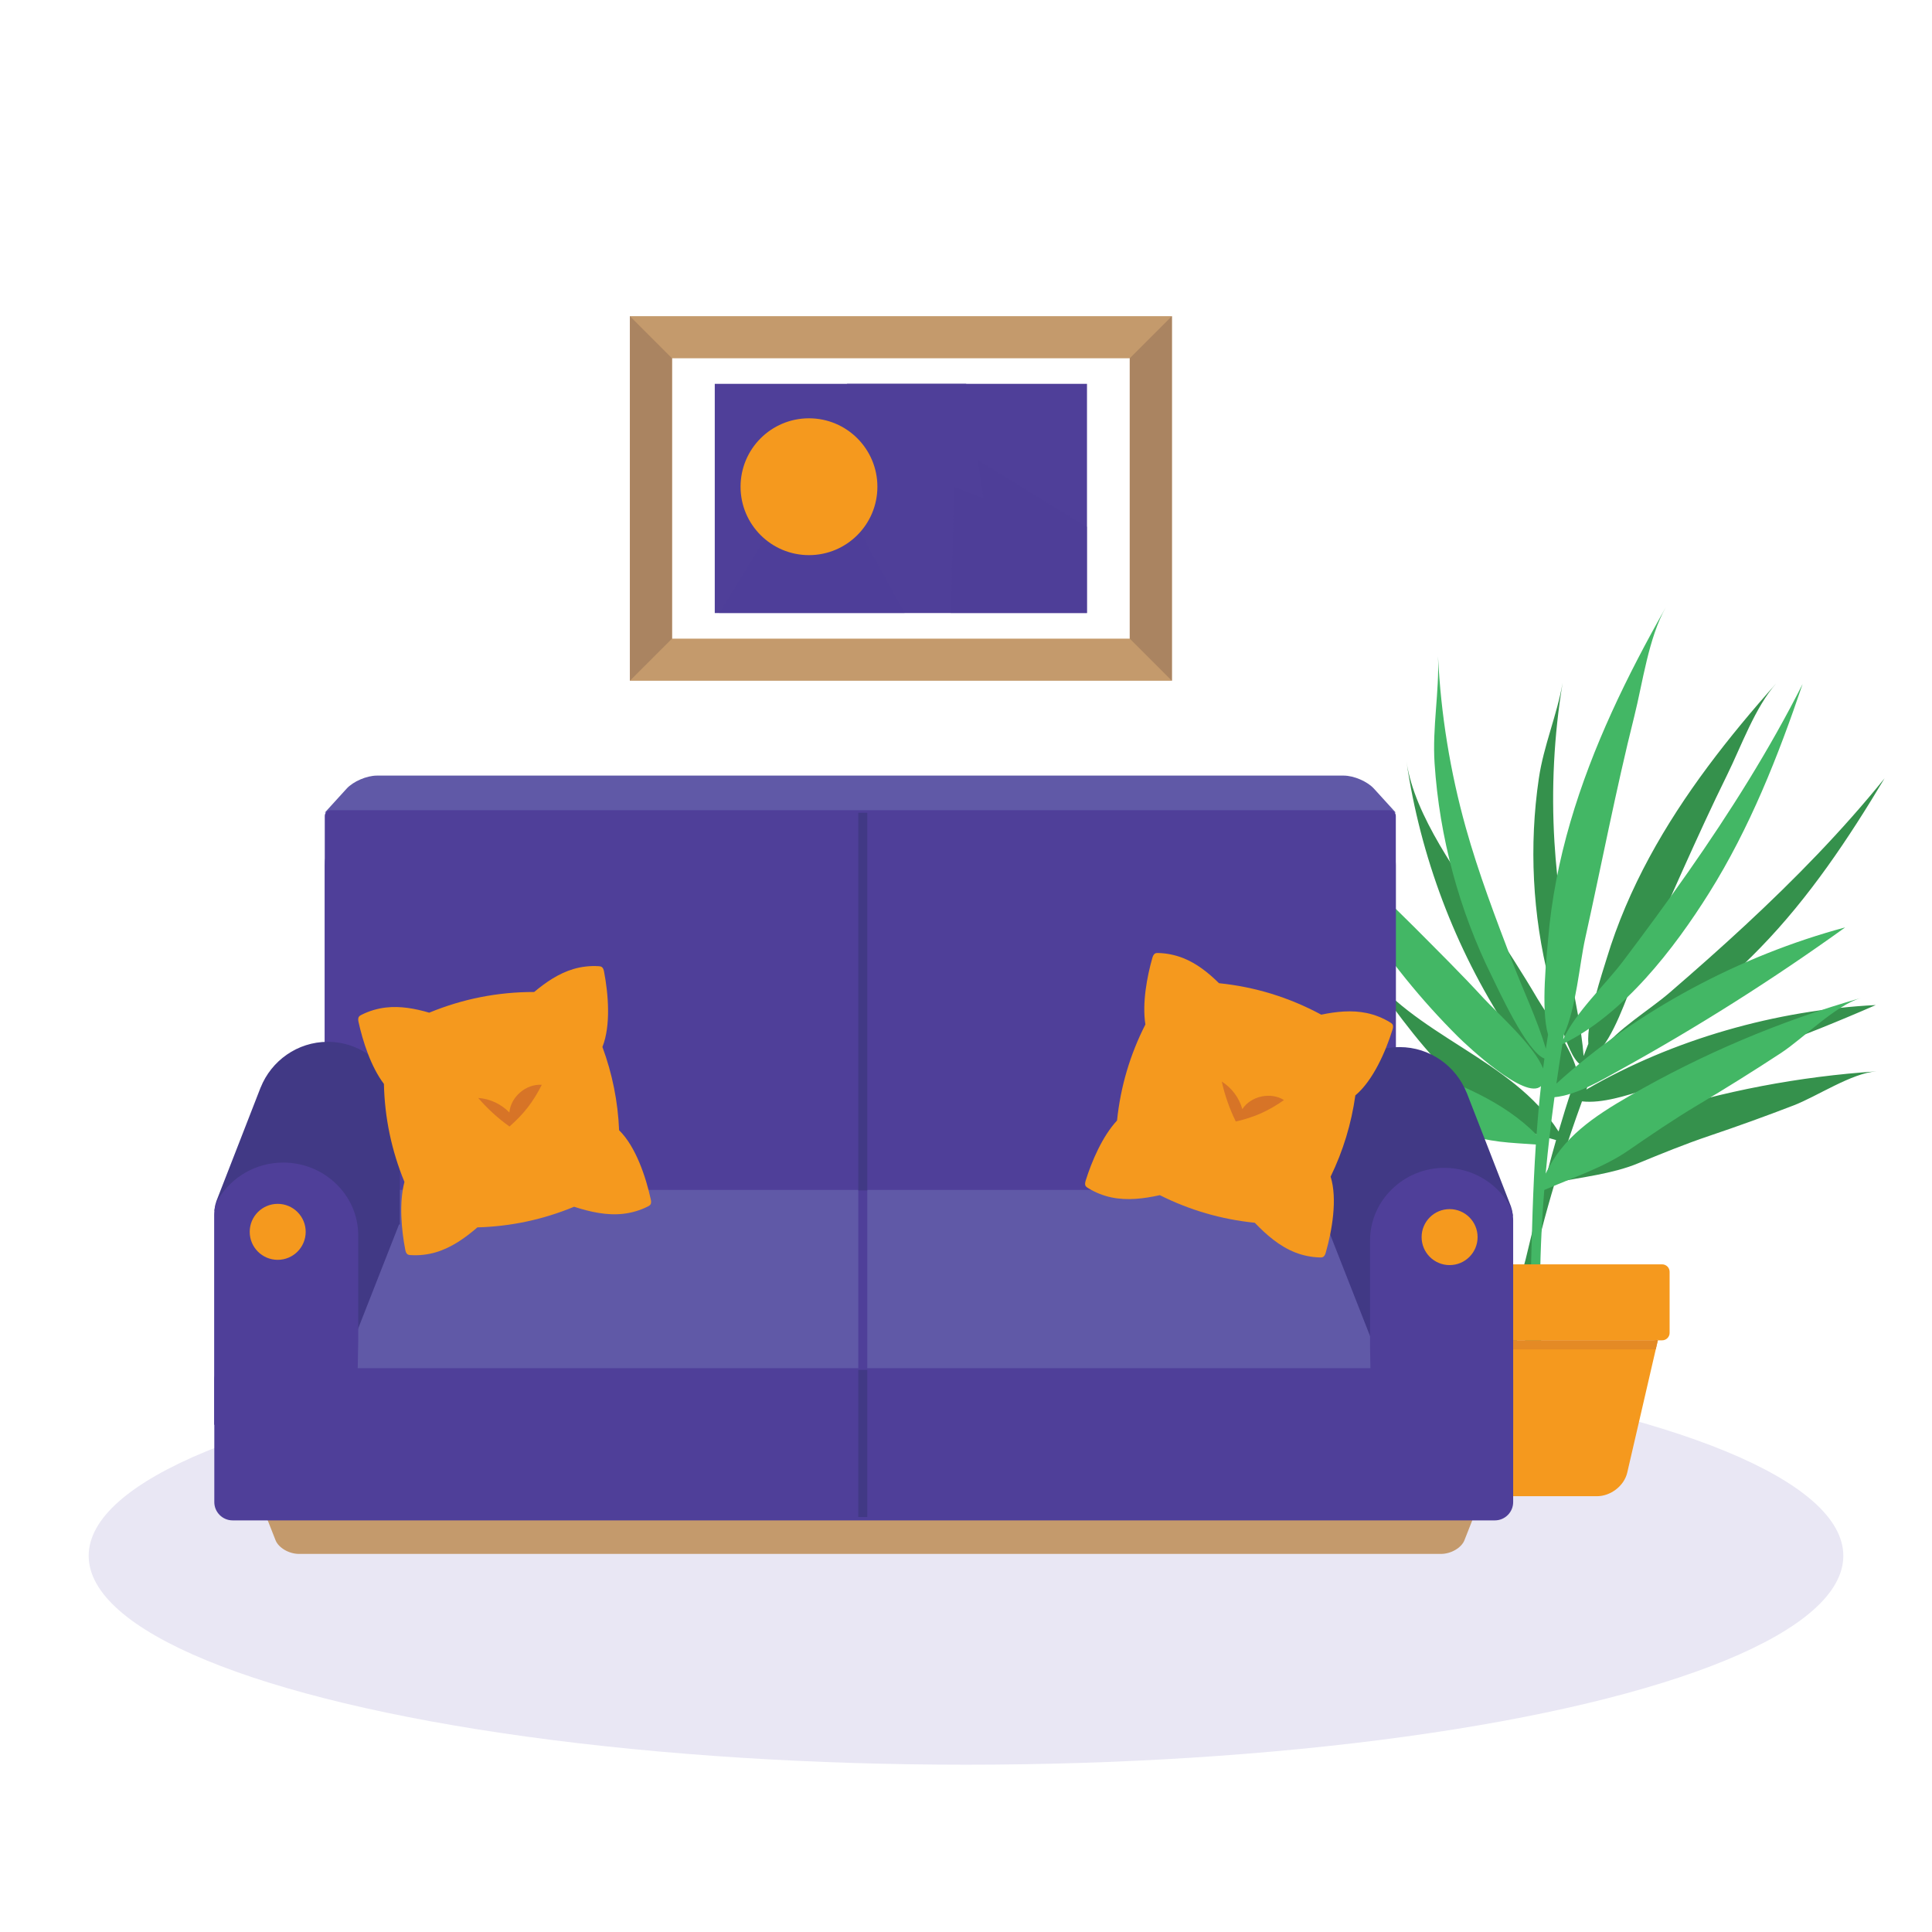 <?xml version="1.0" encoding="UTF-8"?> <!-- Generator: Adobe Illustrator 23.0.2, SVG Export Plug-In . SVG Version: 6.00 Build 0) --> <svg xmlns="http://www.w3.org/2000/svg" xmlns:xlink="http://www.w3.org/1999/xlink" version="1.1" x="0px" y="0px" viewBox="0 0 800 800" style="enable-background:new 0 0 800 800;" xml:space="preserve"> <style type="text/css"> .st0{fill:#E9E7F4;} .st1{fill:#D8A979;} .st2{fill:#F8D0A7;} .st3{fill:#4F3F99;} .st4{fill:#413985;} .st5{fill:#F26A67;} .st6{fill:#2D1A55;} .st7{fill:none;stroke:#2D1A55;stroke-width:3.224;stroke-linecap:round;stroke-miterlimit:10;} .st8{fill:#43B765;} .st9{fill:#76B887;} .st10{fill:#3BA054;} .st11{fill:#D77427;} .st12{fill:#F5991E;} .st13{opacity:0.39;fill:#D77427;} .st14{fill:#FFFFFF;} .st15{fill:#E48A25;} .st16{opacity:0.08;fill:#F5991E;} .st17{fill:#D1D3D4;} .st18{fill:#A97C50;} .st19{fill:#C49A6C;} .st20{fill:#E6E7E8;} .st21{fill:#E0AF7E;} .st22{fill:#E6E6E6;} .st23{fill:#6A64AD;} .st24{fill:#F4F4F5;} .st25{fill:#F3BE89;} .st26{fill:#35914C;} .st27{fill:#BCBEC0;} .st28{fill:#6D6E71;} .st29{opacity:0.38;} .st30{fill:#AA8461;} .st31{opacity:0.5;clip-path:url(#XMLID_4_);fill:#4F3F99;} .st32{opacity:0.44;clip-path:url(#XMLID_4_);fill:#4F3F99;} .st33{clip-path:url(#XMLID_4_);fill:#4F3F99;} .st34{fill:#6059A7;} .st35{fill:none;stroke:#4F3F99;stroke-width:3.73;stroke-miterlimit:10;} .st36{fill:none;stroke:#413985;stroke-width:3.73;stroke-miterlimit:10;} .st37{opacity:0.5;clip-path:url(#XMLID_5_);fill:#4F3F99;} .st38{opacity:0.44;clip-path:url(#XMLID_5_);fill:#4F3F99;} .st39{clip-path:url(#XMLID_5_);fill:#4F3F99;} .st40{fill:#FAE9F2;} .st41{fill:#F0E1E9;} .st42{fill:#E7D6E9;} .st43{fill:#C2B59B;} .st44{opacity:0.33;fill:#FFFFFF;} .st45{fill:none;stroke:#4F3F99;stroke-width:2.266;stroke-miterlimit:10;} .st46{fill:none;stroke:#413985;stroke-width:2.266;stroke-miterlimit:10;} .st47{fill:#CE9869;} .st48{fill:#B2855B;} </style> <g id="Warstwa_2"> <ellipse class="st0" cx="400" cy="644.22" rx="363.28" ry="86.51"></ellipse> </g> <g id="Warstwa_1"> <g> <g> <path class="st26" d="M683.02,461.58c-14.79,4.76-28.14,10.03-37.34,22.16c2.91-9.29,6.06-18.52,9.39-27.69 c8.41,0.98,18.74-2.56,26.21-4.81c32.47-9.77,64.36-21.49,95.44-35.07c-41.28,2.09-83.87,14.14-119.85,34.97 c1.75-4.74,3.55-9.46,5.38-14.18c25.02-6.04,49.19-26.55,66.67-44.53c20.26-20.83,36.52-45.19,51.43-70.14 c-17.55,21.74-37.14,41.75-57.6,60.75c-10.26,9.52-20.74,18.8-31.34,27.94c-8.46,7.3-21.69,15.11-28.51,24.29 c0.23-0.59,0.46-1.19,0.7-1.78c6.74-9.07,11.4-24.92,15.57-34.02c6.01-13.1,11.83-26.3,17.74-39.44 c5.91-13.13,11.89-26.24,18.26-39.16c5.85-11.87,11.59-28.09,20.42-38.01c-19.83,22.28-38.41,45.9-52.61,72.12 c-7.23,13.35-13.28,27.36-17.68,41.9c-1.66,5.48-8.38,25.28-7.61,35.34c-0.66,1.68-1.31,3.36-1.95,5.05 c-0.86-11.53-3.74-23.4-5.48-34.75c-2.75-17.88-5.5-35.8-6.6-53.86c-1.33-21.99-0.2-44.14,3.38-65.88 c-2.31,13.29-7.85,25.97-9.84,39.54c-2.05,13.93-2.71,28.06-1.99,42.12c0.72,14.06,2.81,28.05,6.26,41.7 c1.42,5.6,6.91,30.81,12.95,34.68c-0.44,1.21-0.88,2.42-1.31,3.63c-1.2-8.87-13.07-25.11-16.41-30.8 c-6.4-10.91-13.34-21.49-20.17-32.14c-12.17-18.99-30.8-43.32-34.14-66.21c5.74,39.29,20.07,77.29,41.71,110.58 c2.48,3.81,19.97,29.17,26.82,24.9c-1.97,5.88-3.81,11.8-5.55,17.74c-19.45-30.51-60.32-39.39-81.18-69.17 c10.86,15.49,21.78,31.07,35.06,44.54c6.28,6.36,12.42,13.09,19.74,18.29c7.44,5.28,16.59,7.32,25.35,9.91 c-4.66,16.34-8.63,32.86-12.61,49.38c-2.22,9.2-13.51,34.78-7.82,42.8c6.17-9.84,7.42-23.61,9.75-34.85 c2.78-13.42,6.24-26.65,10.19-39.75c11.22-2.26,23.8-3.59,34.22-7.88c9.83-4.04,19.49-8.01,29.76-11.47 c11.71-3.95,23.34-8.15,34.88-12.6c9.75-3.76,24.06-13.41,34.3-14.09C745.1,445.74,713.45,451.78,683.02,461.58z"></path> <path class="st8" d="M674.71,453.82c-14.65,8.46-27.66,17.13-34.68,32.14c0.97-10.56,2.21-21.1,3.65-31.63 c9.18-0.89,19.37-7.02,26.8-11.12c32.33-17.85,63.6-37.63,93.58-59.2c-43.47,11.68-86.06,34.27-119.59,64.69 c0.78-5.45,1.61-10.89,2.48-16.33c25.25-12.16,46.29-39.54,60.79-62.68c16.8-26.82,28.53-56.48,38.68-86.46 c-13.71,27.17-29.98,52.96-47.41,77.88c-8.74,12.49-17.78,24.77-26.96,36.93c-7.33,9.71-19.63,21.06-24.78,32.39 c0.11-0.68,0.22-1.37,0.33-2.05c5.09-11.21,6.43-29.15,8.79-39.78c3.4-15.33,6.57-30.71,9.85-46.06 c3.28-15.34,6.65-30.66,10.47-45.87c3.51-13.98,5.9-32.56,13.04-45.15c-16.01,28.26-30.38,57.67-39.49,88.85 c-4.64,15.87-7.87,32.18-9.23,48.66c-0.51,6.21-3.13,28.83-0.01,39.37c-0.32,1.94-0.63,3.88-0.92,5.83 c-3.56-12.07-9.34-24.06-13.8-35.74c-7.02-18.41-14.06-36.86-19.36-55.83c-6.46-23.11-10.32-46.95-11.49-70.91 c0.59,14.67-2.41,29.45-1.42,44.35c1.01,15.3,3.55,30.49,7.53,45.3c3.98,14.8,9.41,29.22,16.22,42.96 c2.79,5.63,14.42,31.22,21.73,33.96c-0.19,1.39-0.38,2.77-0.56,4.16c-3.31-9.17-19.67-23.73-24.53-29.03 c-9.31-10.15-19.13-19.82-28.83-29.59c-17.31-17.43-42.71-39.06-51.52-62.68c15.11,40.51,39.08,77.7,69.75,108.18 c3.51,3.49,27.95,26.48,34.26,20.36c-0.75,6.71-1.35,13.44-1.84,20.15c-27.7-28.03-73.24-28.12-102.28-55.04 c15.11,14.01,30.31,28.09,47.53,39.39c8.14,5.34,16.22,11.09,25.21,14.95c9.13,3.91,19.34,4,29.26,4.75 c-1.22,18.46-1.66,36.97-2.12,55.46c-0.25,10.3-6.41,40.12,1.48,47.36c4.31-11.89,2.49-26.84,2.4-39.34 c-0.11-14.92,0.54-29.81,1.74-44.66c11.43-4.98,24.52-9.27,34.63-16.23c9.54-6.56,18.92-12.99,29.06-19.03 c11.57-6.89,22.99-14.03,34.25-21.41c9.52-6.24,22.54-19.79,33.29-22.86C737.18,422.73,704.87,436.41,674.71,453.82z"></path> <g> <path class="st12" d="M686.53,554.74l-0.06,0.26l-0.85,3.72l-1.99,8.59l-1.76,7.63l-8.06,34.82c-1.29,5.55-6.9,9.79-12.58,9.79 h-42.88c-5.67,0-11.29-4.24-12.57-9.79l-6.98-30.15l-1.77-7.62l-2.93-12.67l-0.19-0.81l-0.82-3.51l-0.16-0.66 c0.85,0.42,1.81,0.66,2.81,0.66h89.04C685.4,554.99,685.98,554.9,686.53,554.74z"></path> <path class="st12" d="M691.35,526.62v25.3c0,1.69-1.39,3.08-3.07,3.08h-1.81l0.06-0.26c-0.55,0.16-1.13,0.25-1.75,0.25h-89.04 c-1,0-1.97-0.24-2.81-0.66l0.16,0.66h-0.83c-1.69,0-3.07-1.39-3.07-3.08v-25.3c0-1.69,1.39-3.07,3.07-3.07h96.02 C689.97,523.55,691.35,524.93,691.35,526.62z"></path> <path class="st12" d="M686.53,554.74l-0.06,0.26h-93.38l-0.16-0.66c0.85,0.42,1.81,0.66,2.81,0.66h89.04 C685.4,554.99,685.98,554.9,686.53,554.74z"></path> <path class="st15" d="M686.53,554.74l-0.06,0.26l-0.85,3.72c-0.27,0.04-0.55,0.05-0.83,0.05h-89.04c-0.64,0-1.26-0.08-1.84-0.26 l-0.82-3.51l-0.16-0.66c0.85,0.42,1.81,0.66,2.81,0.66h89.04C685.4,554.99,685.98,554.9,686.53,554.74z"></path> </g> <path class="st34" d="M577.97,336.5H134.48l9.05-9.94c2.73-3,8.34-5.4,12.53-5.4h400.33c4.19,0,9.8,2.4,12.53,5.4L577.97,336.5z"></path> <path class="st3" d="M566.4,506.94H146.05c-6.36,0-11.57-5.21-11.57-11.57V337.88c0-1.32,1.07-2.39,2.39-2.39h438.72 c1.32,0,2.39,1.07,2.39,2.39v157.49C577.97,501.73,572.77,506.94,566.4,506.94z"></path> <path class="st3" d="M577.97,358.35v131.42c0,11.51-9.47,20.92-21.05,20.92H155.53c-11.58,0-21.05-9.42-21.05-20.92V358.35 c0-5.02,1.81-9.66,4.81-13.27c3.88-4.67,9.72-7.65,16.24-7.65h401.39c6.16,0,11.72,2.67,15.58,6.9 C575.9,348.03,577.97,352.96,577.97,358.35z"></path> <path class="st19" d="M596.7,643.44h-472.9c-4.12,0-8.46-2.52-9.7-5.66l-3.8-9.65c-1.29-3.27,1.12-5.95,5.38-5.95h489.13 c4.27,0,6.67,2.68,5.38,5.95l-3.8,9.65C605.16,640.92,600.82,643.44,596.7,643.44z"></path> <path class="st3" d="M619,629.56H96.31c-4.16,0-7.57-3.41-7.57-7.57v-50.53c0-4.16,3.41-7.57,7.57-7.57H619 c4.16,0,7.57,3.41,7.57,7.57v50.53C626.57,626.16,623.16,629.56,619,629.56z"></path> <g> <polygon class="st34" points="577.97,566.52 141.94,566.52 165.13,492.72 554.78,492.72 "></polygon> </g> <line class="st35" x1="357.26" y1="492.48" x2="357.26" y2="566.9"></line> <line class="st36" x1="357.26" y1="567.23" x2="357.26" y2="628.15"></line> <line class="st36" x1="357.26" y1="336.56" x2="357.26" y2="492.93"></line> <g> <g> <path class="st19" d="M485.25,281.88H260.83V130.92h224.42V281.88z M278.26,264.45h189.55v-116.1H278.26V264.45z"></path> </g> <g> <polyline class="st30" points="467.81,148.35 467.81,264.45 485.25,281.88 485.25,130.92 "></polyline> <polyline class="st30" points="278.26,264.45 278.26,148.35 260.83,130.92 260.83,281.88 "></polyline> </g> </g> <g> <defs> <rect id="XMLID_1_" x="295.97" y="158.94" width="154.13" height="94.91"></rect> </defs> <use xlink:href="#XMLID_1_" style="overflow:visible;opacity:0.23;fill:#4F3F99;"></use> <clipPath id="XMLID_4_"> <use xlink:href="#XMLID_1_" style="overflow:visible;opacity:0.23;"></use> </clipPath> <polygon class="st31" points="438.51,211.04 481.52,237.4 437.18,261.47 392.85,285.54 394.17,235.11 395.49,184.67 "></polygon> <polygon class="st32" points="358.35,224.09 378.33,260.76 336.59,259.72 294.85,258.69 316.62,223.06 338.38,187.43 "></polygon> <polygon class="st33" points="401.01,165.12 407.26,206.4 368.39,191.17 329.51,175.94 362.14,149.89 394.76,123.84 "></polygon> </g> <circle class="st12" cx="334.98" cy="201.54" r="28.33"></circle> <g> <path class="st4" d="M88.75,501.66c4.52-10.77,15.12-19.4,27.5-19.4c8.22,0,15.69,3.36,21.09,8.78 c5.43,5.4,8.78,12.87,8.78,21.1v43.55l19.11-48.67h0.36v-45.72c0-8.21-3.36-15.7-8.78-21.12c-5.42-5.42-12.91-8.78-21.11-8.78 c-12.56,0-23.37,7.87-27.76,18.89h-0.02L89.6,497.36c-0.13,0.43-0.34,1.14-0.46,1.57C88.96,499.85,88.77,501.05,88.75,501.66z"></path> <path class="st3" d="M88.68,503.07v86.9h59.02l0.63-34.56v-43.9c0-8.3-3.48-15.83-9.12-21.27c-5.61-5.46-13.36-8.85-21.9-8.85 c-11.37,0-21.36,6.01-26.77,14.9C89.29,498.34,88.68,500.7,88.68,503.07z"></path> <circle class="st12" cx="114.99" cy="510.08" r="11.59"></circle> </g> <g> <path class="st4" d="M626.5,503.84c-4.52-10.77-15.12-19.4-27.5-19.4c-8.22,0-15.69,3.36-21.09,8.78 c-5.43,5.4-8.78,12.87-8.78,21.1v43.55l-19.11-48.67h-0.36v-45.72c0-8.21,3.36-15.7,8.78-21.12c5.42-5.42,12.91-8.78,21.11-8.78 c12.56,0,23.37,7.87,27.76,18.89h0.02l18.31,47.06c0.13,0.43,0.34,1.14,0.46,1.57C626.29,502.04,626.47,503.24,626.5,503.84z"></path> <path class="st3" d="M626.57,505.26v86.9h-58.64l-0.63-34.56v-43.9c0-8.3,3.46-15.83,9.06-21.27 c5.57-5.46,13.28-8.85,21.76-8.85c11.29,0,21.22,6.01,26.6,14.9C625.96,500.53,626.57,502.88,626.57,505.26z"></path> <circle class="st12" cx="600.25" cy="512.26" r="11.59"></circle> </g> <g> <g> <path class="st12" d="M269.29,498.82c-0.26,0.35-0.65,0.56-1.04,0.76c-3.13,1.58-6.54,2.6-10.02,3.01 c-6.91,0.82-13.87-0.76-20.51-2.9c-12.84,5.31-26.19,8.15-40.03,8.54c-5.13,4.41-10.75,8.4-17.21,10.31 c-3.36,0.99-6.89,1.39-10.39,1.17c-0.43-0.02-0.88-0.06-1.25-0.28c-0.68-0.4-0.9-1.27-1.05-2.04 c-1.54-8.01-2.61-19.3-0.32-27.98c-5.35-13.01-8.18-26.54-8.5-40.59c-5.39-7.08-8.76-17.7-10.49-25.56 c-0.17-0.77-0.3-1.65,0.17-2.29c0.25-0.35,0.65-0.56,1.04-0.76c3.13-1.58,6.54-2.6,10.02-3.01c6.05-0.71,12.14,0.4,18.02,2.13 c13.89-5.73,28.39-8.59,43.46-8.57c4.87-4.09,10.2-7.71,16.27-9.51c3.36-0.99,6.89-1.39,10.38-1.17 c0.44,0.03,0.89,0.06,1.26,0.29c0.68,0.4,0.9,1.27,1.04,2.04c1.73,9.01,2.88,22.17-0.69,31.11 c4.11,11.13,6.41,22.62,6.91,34.49c6.93,6.76,11.11,19.48,13.09,28.54C269.63,497.3,269.76,498.18,269.29,498.82z"></path> </g> <path class="st11" d="M210.97,466.47c-4.77-3.4-9.13-7.39-12.95-11.83c4.84,0.33,9.54,2.52,12.9,6.02 c0.57-6.5,6.92-11.92,13.43-11.47C220.73,456.33,216.98,461.17,210.97,466.47"></path> </g> <g> <g> <path class="st12" d="M547.78,520.51c-0.39,0.19-0.84,0.19-1.27,0.17c-3.51-0.09-6.99-0.81-10.25-2.09 c-6.47-2.55-11.85-7.24-16.69-12.27c-13.83-1.41-26.93-5.22-39.31-11.43c-6.61,1.46-13.44,2.31-20.04,0.93 c-3.43-0.72-6.72-2.04-9.71-3.89c-0.37-0.23-0.75-0.47-0.97-0.84c-0.41-0.68-0.19-1.54,0.04-2.3 c2.44-7.79,6.84-18.24,12.96-24.8c1.45-13.99,5.36-27.25,11.74-39.78c-1.39-8.79,0.66-19.74,2.86-27.48 c0.22-0.76,0.52-1.6,1.23-1.94c0.39-0.19,0.84-0.19,1.27-0.17c3.5,0.09,6.99,0.81,10.25,2.09c5.67,2.24,10.5,6.1,14.87,10.41 c14.95,1.53,29.07,5.88,42.34,13.03c6.23-1.3,12.63-1.97,18.84-0.67c3.43,0.72,6.72,2.04,9.7,3.88 c0.37,0.23,0.75,0.48,0.97,0.85c0.41,0.68,0.19,1.54-0.05,2.29c-2.74,8.76-7.96,20.9-15.34,27.08 c-1.65,11.74-5.06,22.96-10.24,33.65c2.9,9.24,0.56,22.41-1.98,31.34C548.79,519.33,548.49,520.16,547.78,520.51z"></path> </g> <path class="st11" d="M511.72,464.4c-2.59-5.26-4.55-10.83-5.81-16.55c4.11,2.58,7.21,6.73,8.51,11.41 c3.58-5.45,11.74-7.22,17.26-3.75C525.12,460.09,519.52,462.58,511.72,464.4"></path> </g> </g> </g> </g> </svg> 